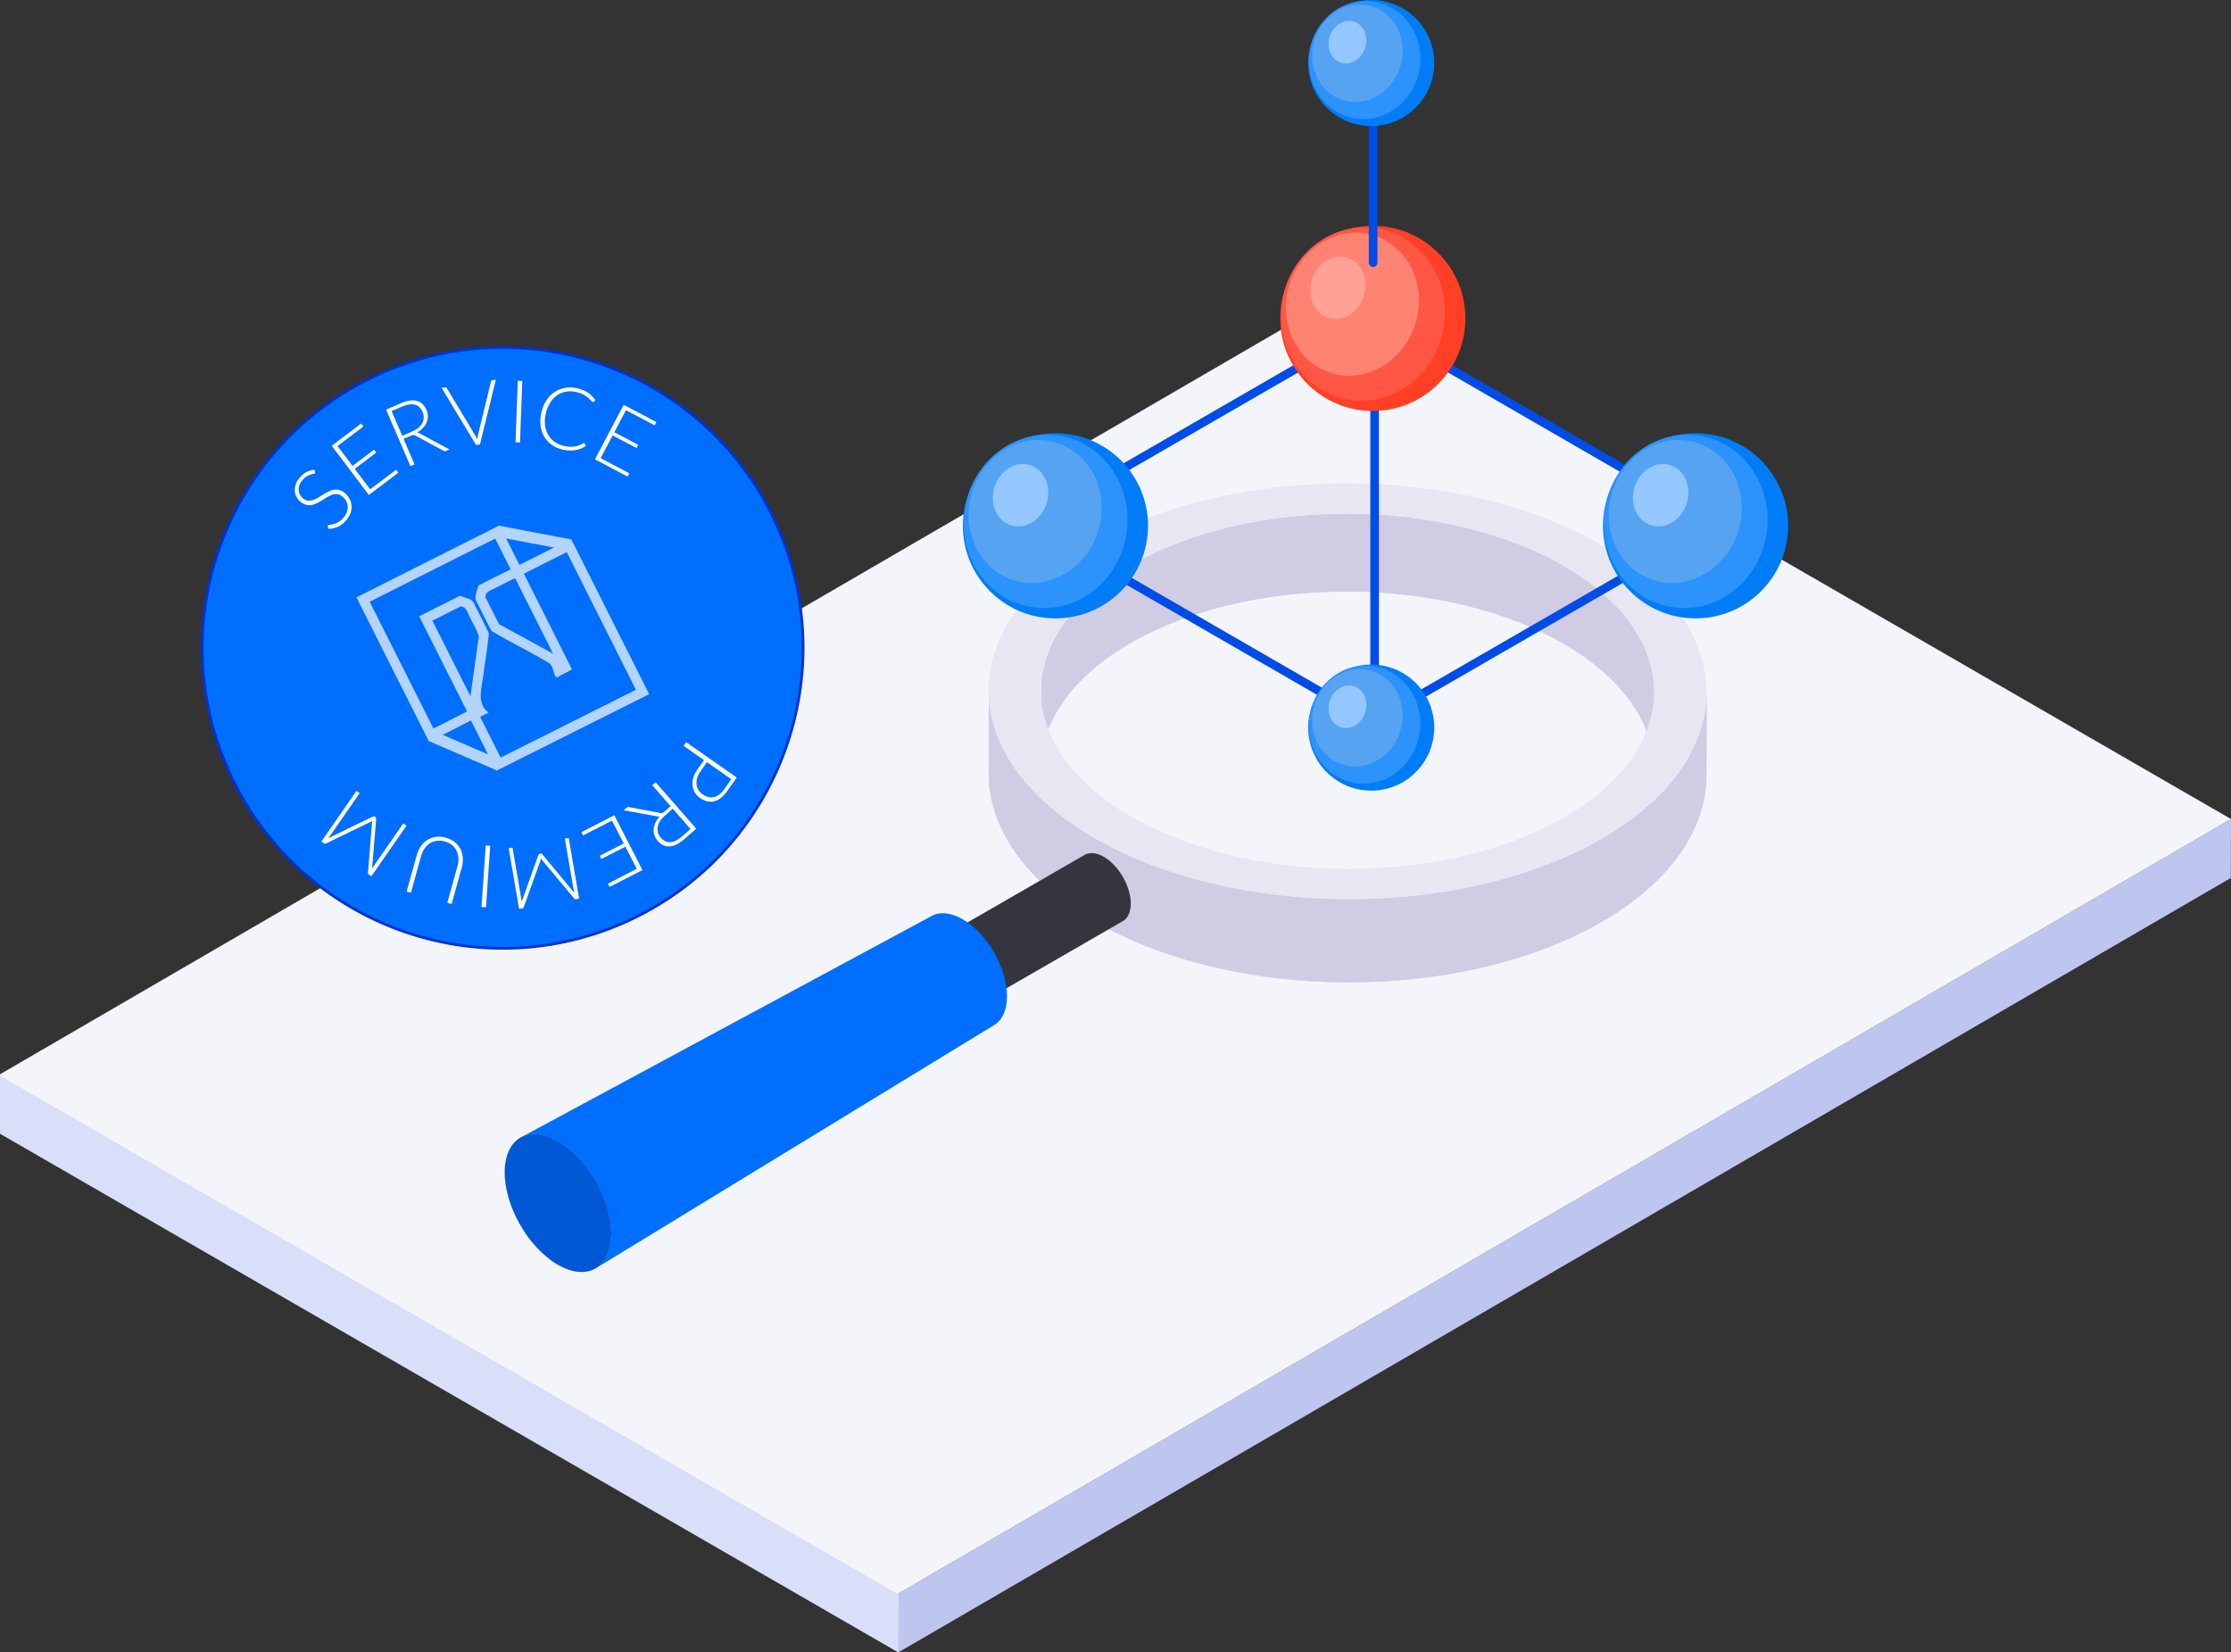 <svg xmlns:inkscape="http://www.inkscape.org/namespaces/inkscape" xmlns:sodipodi="http://sodipodi.sourceforge.net/DTD/sodipodi-0.dtd" xmlns="http://www.w3.org/2000/svg" xmlns:svg="http://www.w3.org/2000/svg" width="104.954mm" height="77.726mm" viewBox="0 0 104.954 77.726" id="svg1" sodipodi:docname="loupe-premium.svg" inkscape:version="1.3.2 (1:1.3.2+202311252150+091e20ef0f)"><rect x="0" y="0" width="104.954" height="77.726" fill="#333333" stroke="none"/><defs id="defs1"><clipPath id="clipPath12694"><path d="M 0,4710.928 H 1366 V 0 H 0 Z" transform="translate(-430.644,-2311.596)" id="path12694"></path></clipPath><clipPath id="clipPath12696"><path d="M 0,4710.928 H 1366 V 0 H 0 Z" transform="translate(-252.946,-2208.329)" id="path12696"></path></clipPath><clipPath id="clipPath12698"><path d="M 0,4710.928 H 1366 V 0 H 0 Z" transform="translate(-430.644,-2311.596)" id="path12698"></path></clipPath><clipPath id="clipPath12700"><path d="M 0,4710.928 H 1366 V 0 H 0 Z" transform="translate(-271.99,-2328.763)" id="path12700"></path></clipPath><clipPath id="clipPath12702"><path d="m 284.152,2345.532 c -8.081,-4.6 -12.141,-10.678 -12.162,-16.77 v 0 l -0.049,-10.351 c 0.022,6.094 4.082,12.171 12.164,16.77 v 0 c 16.067,9.141 41.925,8.978 57.764,-0.361 v 0 c 7.873,-4.641 11.791,-10.673 11.77,-16.689 v 0 l 0.048,10.35 c 0.02,6.017 -3.898,12.049 -11.769,16.69 v 0 c -8.033,4.736 -18.641,7.112 -29.242,7.112 v 0 c -10.305,0 -20.603,-2.245 -28.524,-6.751" transform="translate(-271.99,-2328.763)" id="path12702"></path></clipPath><clipPath id="clipPath12704"><path d="M 0,4710.928 H 1366 V 0 H 0 Z" transform="translate(-265.019,-2328.787)" id="path12704"></path></clipPath><clipPath id="clipPath12706"><path d="m 264.988,2317.708 c -0.024,-7.043 4.561,-14.105 13.772,-19.535 v 0 c 18.545,-10.934 48.821,-11.129 67.624,-0.429 v 0 c 9.463,5.383 14.216,12.499 14.241,19.635 v 0 l 0.031,11.078 c -0.025,-7.135 -4.779,-14.251 -14.24,-19.635 v 0 c -18.804,-10.7 -49.08,-10.505 -67.626,0.43 v 0 c -9.211,5.43 -13.796,12.492 -13.772,19.535 v 0 z" transform="translate(-265.019,-2328.787)" id="path12706"></path></clipPath><clipPath id="clipPath12708"><path d="M 0,4710.928 H 1366 V 0 H 0 Z" transform="translate(-277.773,-2306.816)" id="path12708"></path></clipPath><clipPath id="clipPath12710"><path d="M 0,4710.928 H 1366 V 0 H 0 Z" transform="translate(-341.519,-2311.709)" id="path12710"></path></clipPath><clipPath id="clipPath12712"><path d="M 0,4710.928 H 1366 V 0 H 0 Z" transform="translate(-252.557,-2290.534)" id="path12712"></path></clipPath><clipPath id="clipPath12714"><path d="M 0,4710.928 H 1366 V 0 H 0 Z" transform="translate(-257.332,-2298.649)" id="path12714"></path></clipPath><clipPath id="clipPath12716"><path d="M 0,4710.928 H 1366 V 0 H 0 Z" transform="translate(-207.623,-2268.596)" id="path12716"></path></clipPath><clipPath id="clipPath12718"><path d="M 0,4710.928 H 1366 V 0 H 0 Z" id="path12718"></path></clipPath><clipPath id="clipPath12720"><path d="M 0,4710.928 H 1366 V 0 H 0 Z" transform="translate(-271.435,-2351.044)" id="path12720"></path></clipPath><clipPath id="clipPath12722"><path d="M 0,4710.928 H 1366 V 0 H 0 Z" transform="translate(-328.546,-2378.351)" id="path12722"></path></clipPath><clipPath id="clipPath12724"><path d="M 0,4710.928 H 1366 V 0 H 0 Z" transform="translate(-325.639,-2377.093)" id="path12724"></path></clipPath><clipPath id="clipPath12726"><path d="M 0,4710.928 H 1366 V 0 H 0 Z" transform="translate(-321.872,-2377.586)" id="path12726"></path></clipPath><clipPath id="clipPath12728"><path d="M 0,4710.928 H 1366 V 0 H 0 Z" transform="translate(-315.018,-2381.328)" id="path12728"></path></clipPath><clipPath id="clipPath12730"><path d="M 0,4710.928 H 1366 V 0 H 0 Z" transform="translate(-286.227,-2350.699)" id="path12730"></path></clipPath><clipPath id="clipPath12732"><path d="M 0,4710.928 H 1366 V 0 H 0 Z" transform="translate(-283.32,-2349.441)" id="path12732"></path></clipPath><clipPath id="clipPath12734"><path d="M 0,4710.928 H 1366 V 0 H 0 Z" transform="translate(-279.552,-2349.934)" id="path12734"></path></clipPath><clipPath id="clipPath12736"><path d="M 0,4710.928 H 1366 V 0 H 0 Z" transform="translate(-272.699,-2353.676)" id="path12736"></path></clipPath><clipPath id="clipPath12738"><path d="M 0,4710.928 H 1366 V 0 H 0 Z" transform="translate(-371.587,-2350.699)" id="path12738"></path></clipPath><clipPath id="clipPath12740"><path d="M 0,4710.928 H 1366 V 0 H 0 Z" transform="translate(-368.68,-2349.441)" id="path12740"></path></clipPath><clipPath id="clipPath12742"><path d="M 0,4710.928 H 1366 V 0 H 0 Z" transform="translate(-364.912,-2349.934)" id="path12742"></path></clipPath><clipPath id="clipPath12744"><path d="M 0,4710.928 H 1366 V 0 H 0 Z" transform="translate(-358.059,-2353.676)" id="path12744"></path></clipPath><clipPath id="clipPath12746"><path d="M 0,4710.928 H 1366 V 0 H 0 Z" transform="translate(-316.248,-2385.213)" id="path12746"></path></clipPath><clipPath id="clipPath12748"><path d="M 0,4710.928 H 1366 V 0 H 0 Z" transform="translate(-324.4,-2412.409)" id="path12748"></path></clipPath><clipPath id="clipPath12750"><path d="M 0,4710.928 H 1366 V 0 H 0 Z" transform="translate(-322.42,-2411.553)" id="path12750"></path></clipPath><clipPath id="clipPath12752"><path d="M 0,4710.928 H 1366 V 0 H 0 Z" transform="translate(-319.854,-2411.888)" id="path12752"></path></clipPath><clipPath id="clipPath12754"><path d="M 0,4710.928 H 1366 V 0 H 0 Z" transform="translate(-315.187,-2414.436)" id="path12754"></path></clipPath><clipPath id="clipPath12756"><path d="M 0,4710.928 H 1366 V 0 H 0 Z" transform="translate(-324.4,-2323.793)" id="path12756"></path></clipPath><clipPath id="clipPath12758"><path d="M 0,4710.928 H 1366 V 0 H 0 Z" transform="translate(-322.42,-2322.937)" id="path12758"></path></clipPath><clipPath id="clipPath12760"><path d="M 0,4710.928 H 1366 V 0 H 0 Z" transform="translate(-319.854,-2323.272)" id="path12760"></path></clipPath><clipPath id="clipPath12762"><path d="M 0,4710.928 H 1366 V 0 H 0 Z" transform="translate(-315.187,-2325.82)" id="path12762"></path></clipPath><clipPath id="clipPath18"><path transform="translate(-193.68,-340.87)" d="M 0,595.276 H 841.89 V 0 H 0 Z" id="path1"></path></clipPath><clipPath id="clipPath20"><path transform="translate(-193.68,-309.39)" d="M 0,595.276 H 841.89 V 0 H 0 Z" id="path2"></path></clipPath><clipPath id="clipPath22"><path transform="translate(-191.08,-337.45)" d="M 0,595.276 H 841.89 V 0 H 0 Z" id="path3"></path></clipPath><clipPath id="clipPath24"><path transform="translate(-82.967,-228.57)" d="M 0,595.276 H 841.89 V 0 H 0 Z" id="path4"></path></clipPath><clipPath id="clipPath26"><path transform="translate(-146.05,-308.74)" d="M 0,595.276 H 841.89 V 0 H 0 Z" id="path5"></path></clipPath><clipPath id="clipPath18-3"><path transform="translate(-193.68,-340.87)" d="M 0,595.276 H 841.89 V 0 H 0 Z" id="path1-4"></path></clipPath><clipPath id="clipPath20-2"><path transform="translate(-193.68,-309.39)" d="M 0,595.276 H 841.89 V 0 H 0 Z" id="path2-2"></path></clipPath><clipPath id="clipPath22-4"><path transform="translate(-191.08,-337.45)" d="M 0,595.276 H 841.89 V 0 H 0 Z" id="path3-5"></path></clipPath><clipPath id="clipPath24-1"><path transform="translate(-82.967,-228.57)" d="M 0,595.276 H 841.89 V 0 H 0 Z" id="path4-7"></path></clipPath><clipPath id="clipPath26-5"><path transform="translate(-146.05,-308.74)" d="M 0,595.276 H 841.89 V 0 H 0 Z" id="path5-7"></path></clipPath><clipPath id="clipPath18-4"><path transform="translate(-193.68,-340.87)" d="M 0,595.276 H 841.89 V 0 H 0 Z" id="path1-8"></path></clipPath><clipPath id="clipPath20-96"><path transform="translate(-193.68,-309.39)" d="M 0,595.276 H 841.89 V 0 H 0 Z" id="path2-7"></path></clipPath><clipPath id="clipPath22-7"><path transform="translate(-191.08,-337.45)" d="M 0,595.276 H 841.89 V 0 H 0 Z" id="path3-3"></path></clipPath><clipPath id="clipPath24-7"><path transform="translate(-82.967,-228.57)" d="M 0,595.276 H 841.89 V 0 H 0 Z" id="path4-1"></path></clipPath><clipPath id="clipPath26-2"><path transform="translate(-146.05,-308.74)" d="M 0,595.276 H 841.89 V 0 H 0 Z" id="path5-2"></path></clipPath></defs><g id="layer2" transform="translate(-54.895,-58.687)"><path id="path12693" d="m 0,0 -0.022,-7.846 -177.699,-103.267 0.023,7.846 z" style="fill:#bec6f0;stroke:none" transform="matrix(0.353,0,0,-0.353,159.849,97.214)" clip-path="url(#clipPath12694)"></path><path id="path12695" d="m 0,0 -0.022,-7.845 -119.787,69.158 0.022,7.846 z" style="fill:#d9dff8;stroke:none" transform="matrix(0.353,0,0,-0.353,97.161,133.645)" clip-path="url(#clipPath12696)"></path><path id="path12697" d="m 0,0 -177.698,-103.267 -119.787,69.159 177.698,103.267 z" style="fill:#f4f4fb;stroke:none" transform="matrix(0.353,0,0,-0.353,159.849,97.214)" clip-path="url(#clipPath12698)"></path><path id="path12699" d="M 0,0 -0.048,-10.351 C -0.027,-4.257 4.033,1.819 12.116,6.418 28.182,15.56 54.04,15.397 69.88,6.058 77.753,1.417 81.67,-4.615 81.649,-10.631 l 0.048,10.349 C 81.718,5.735 77.8,11.767 69.928,16.408 54.087,25.748 28.231,25.911 12.163,16.769 4.082,12.17 0.021,6.093 0,0" style="fill:#d0cce4;stroke:none" transform="matrix(0.353,0,0,-0.353,103.879,91.158)" clip-path="url(#clipPath12700)"></path><path id="path12701" d="M 0,0 -0.048,-10.351 C -0.027,-4.257 4.033,1.819 12.116,6.418 28.182,15.56 54.04,15.397 69.88,6.058 77.753,1.417 81.67,-4.615 81.649,-10.631 l 0.048,10.349 C 81.718,5.735 77.8,11.767 69.928,16.408 54.087,25.748 28.231,25.911 12.163,16.769 4.082,12.17 0.021,6.093 0,0" style="fill:#d0cce4;stroke:none" transform="matrix(0.353,0,0,-0.353,103.879,91.158)" clip-path="url(#clipPath12702)"></path><path id="path12703" d="m 0,0 -0.03,-11.079 c -0.025,-7.043 4.56,-14.104 13.771,-19.535 18.546,-10.934 48.821,-11.128 67.625,-0.429 9.462,5.383 14.216,12.499 14.24,19.635 L 95.637,-0.33 C 95.613,-7.465 90.858,-14.581 81.397,-19.965 62.593,-30.664 32.318,-30.469 13.772,-19.535 4.561,-14.104 -0.024,-7.043 0,0" style="fill:#d0cce4;stroke:none" transform="matrix(0.353,0,0,-0.353,101.42,91.15)" clip-path="url(#clipPath12704)"></path><path id="path12705" d="m 0,0 -0.03,-11.079 c -0.025,-7.043 4.56,-14.104 13.771,-19.535 18.546,-10.934 48.821,-11.128 67.625,-0.429 9.462,5.383 14.216,12.499 14.24,19.635 L 95.637,-0.33 C 95.613,-7.465 90.858,-14.581 81.397,-19.965 62.593,-30.664 32.318,-30.469 13.772,-19.535 4.561,-14.104 -0.024,-7.043 0,0" style="fill:#d0cce4;stroke:none" transform="matrix(0.353,0,0,-0.353,101.42,91.15)" clip-path="url(#clipPath12706)"></path><path id="path12707" d="M 0,0 C 0.659,0.379 1.57,0.323 2.573,-0.261 4.564,-1.42 6.168,-4.22 6.154,-6.514 6.146,-7.654 5.741,-8.454 5.091,-8.829 L -22.698,-24.85 c 0.65,0.376 1.055,1.177 1.062,2.316 0.015,2.293 -1.588,5.093 -3.58,6.253 -1.004,0.583 -1.914,0.641 -2.573,0.26 z" style="fill:#353540;stroke:none" transform="matrix(0.353,0,0,-0.353,105.919,98.901)" clip-path="url(#clipPath12708)"></path><path id="path12709" d="m 0,0 c 16.068,9.142 16.246,24.119 0.399,33.462 -15.841,9.339 -41.697,9.503 -57.765,0.361 C -73.426,24.684 -73.605,9.708 -57.764,0.368 -41.918,-8.975 -16.06,-9.138 0,0 M 5.363,36.287 C 23.909,25.353 23.7,7.812 4.897,-2.887 c -18.804,-10.699 -49.079,-10.504 -67.625,0.43 -18.54,10.931 -18.338,28.467 0.466,39.166 18.804,10.699 49.086,10.508 67.625,-0.422" style="fill:#e7e6f2;stroke:none" transform="matrix(0.353,0,0,-0.353,128.407,97.175)" clip-path="url(#clipPath12710)"></path><path id="path12711" d="m 0,0 c 1.992,-1.159 3.595,-3.959 3.58,-6.252 -0.014,-2.295 -1.642,-3.215 -3.633,-2.056 -1.993,1.16 -3.596,3.96 -3.582,6.255 C -3.621,0.24 -1.993,1.16 0,0" style="fill:#006eff;stroke:none" transform="matrix(0.353,0,0,-0.353,97.024,104.645)" clip-path="url(#clipPath12712)"></path><path id="path12713" d="m 0,0 c 1.085,0.621 2.581,0.523 4.227,-0.442 3.27,-1.914 5.892,-6.523 5.858,-10.296 -0.017,-1.874 -0.686,-3.188 -1.757,-3.8 l -53.116,-32.431 c 1.284,0.736 2.087,2.313 2.109,4.561 0.041,4.526 -3.107,10.057 -7.03,12.355 -1.976,1.157 -3.771,1.275 -5.074,0.529 z" style="fill:#006eff;stroke:none" transform="matrix(0.353,0,0,-0.353,98.708,101.782)" clip-path="url(#clipPath12714)"></path><path id="path12715" d="m 0,0 c 3.923,-2.298 7.071,-7.829 7.03,-12.355 -0.042,-4.526 -3.256,-6.33 -7.18,-4.032 -3.925,2.3 -7.073,7.83 -7.031,12.356 C -7.141,0.496 -3.925,2.3 0,0" style="fill:#0058d4;stroke:none" transform="matrix(0.353,0,0,-0.353,81.172,112.384)" clip-path="url(#clipPath12716)"></path><path id="path12717" d="m 316.823,2323.271 h -1.151 v 45.446 h 1.151 z" style="fill:#004ce7;stroke:none" transform="matrix(0.353,0,0,-0.353,7.927,912.694)" clip-path="url(#clipPath12718)"></path><path id="path12719" d="M 0,0 44.776,-25.852 89.551,0 44.776,25.852 Z M 44.776,-27.181 -2.301,0 44.776,27.181 91.852,0 Z" style="fill:#004ce7;stroke:none" transform="matrix(0.353,0,0,-0.353,103.683,83.298)" clip-path="url(#clipPath12720)"></path><path id="path12721" d="m 0,0 c 0,6.812 -5.522,12.335 -12.335,12.335 -6.813,0 -12.336,-5.523 -12.336,-12.335 0,-6.812 5.523,-12.335 12.336,-12.335 C -5.522,-12.335 0,-6.812 0,0" style="fill:#ff4027;stroke:none" transform="matrix(0.353,0,0,-0.353,123.831,73.665)" clip-path="url(#clipPath12722)"></path><path id="path12723" d="M 0,0 C 1.078,6.3 -2.858,12.229 -8.791,13.244 -14.724,14.26 -20.408,9.976 -21.486,3.676 -22.563,-2.623 -18.627,-8.553 -12.694,-9.568 -6.761,-10.583 -1.078,-6.3 0,0" style="fill:#ff5743;stroke:none" transform="matrix(0.353,0,0,-0.353,122.806,74.108)" clip-path="url(#clipPath12724)"></path><path id="path12725" d="m 0,0 c 1.608,5.052 -0.837,10.341 -5.461,11.813 -4.625,1.473 -9.677,-1.428 -11.286,-6.48 -1.609,-5.052 0.836,-10.341 5.461,-11.813 C -6.662,-7.953 -1.609,-5.052 0,0" style="fill:#ff8372;stroke:none" transform="matrix(0.353,0,0,-0.353,121.476,73.935)" clip-path="url(#clipPath12726)"></path><path id="path12727" d="M 0,0 C 0.706,2.216 -0.275,4.507 -2.19,5.117 -4.105,5.727 -6.23,4.425 -6.936,2.208 -7.641,-0.008 -6.661,-2.299 -4.746,-2.908 -2.83,-3.518 -0.706,-2.216 0,0" style="fill:#ffa195;stroke:none" transform="matrix(0.353,0,0,-0.353,119.059,72.615)" clip-path="url(#clipPath12728)"></path><path id="path12729" d="m 0,0 c 0,6.813 -5.523,12.335 -12.335,12.335 -6.813,0 -12.336,-5.522 -12.336,-12.335 0,-6.812 5.523,-12.335 12.336,-12.335 C -5.523,-12.335 0,-6.812 0,0" style="fill:#007df6;stroke:none" transform="matrix(0.353,0,0,-0.353,108.902,83.42)" clip-path="url(#clipPath12730)"></path><path id="path12731" d="m 0,0 c 1.078,6.3 -2.858,12.229 -8.791,13.244 -5.933,1.016 -11.617,-3.268 -12.695,-9.568 -1.077,-6.3 2.859,-12.229 8.792,-13.244 C -6.761,-10.583 -1.078,-6.299 0,0" style="fill:#2b93fb;stroke:none" transform="matrix(0.353,0,0,-0.353,107.876,83.863)" clip-path="url(#clipPath12732)"></path><path id="path12733" d="m 0,0 c 1.609,5.052 -0.836,10.341 -5.461,11.813 -4.624,1.473 -9.677,-1.429 -11.286,-6.48 -1.609,-5.052 0.836,-10.341 5.461,-11.813 C -6.662,-7.953 -1.609,-5.052 0,0" style="fill:#56a3f2;stroke:none" transform="matrix(0.353,0,0,-0.353,106.547,83.69)" clip-path="url(#clipPath12734)"></path><path id="path12735" d="M 0,0 C 0.706,2.216 -0.275,4.507 -2.19,5.117 -4.105,5.727 -6.23,4.425 -6.936,2.209 -7.642,-0.008 -6.661,-2.299 -4.746,-2.909 -2.83,-3.518 -0.706,-2.216 0,0" style="fill:#94c7ff;stroke:none" transform="matrix(0.353,0,0,-0.353,104.129,82.37)" clip-path="url(#clipPath12736)"></path><path id="path12737" d="m 0,0 c 0,6.813 -5.523,12.335 -12.335,12.335 -6.813,0 -12.336,-5.522 -12.336,-12.335 0,-6.812 5.523,-12.335 12.336,-12.335 C -5.523,-12.335 0,-6.812 0,0" style="fill:#007df6;stroke:none" transform="matrix(0.353,0,0,-0.353,139.015,83.42)" clip-path="url(#clipPath12738)"></path><path id="path12739" d="m 0,0 c 1.078,6.3 -2.858,12.229 -8.791,13.244 -5.933,1.016 -11.617,-3.268 -12.695,-9.568 -1.077,-6.3 2.859,-12.229 8.792,-13.244 C -6.761,-10.583 -1.078,-6.299 0,0" style="fill:#2b93fb;stroke:none" transform="matrix(0.353,0,0,-0.353,137.989,83.863)" clip-path="url(#clipPath12740)"></path><path id="path12741" d="m 0,0 c 1.608,5.052 -0.836,10.341 -5.461,11.813 -4.625,1.473 -9.677,-1.429 -11.286,-6.48 -1.609,-5.052 0.836,-10.341 5.461,-11.813 C -6.662,-7.953 -1.609,-5.052 0,0" style="fill:#56a3f2;stroke:none" transform="matrix(0.353,0,0,-0.353,136.66,83.69)" clip-path="url(#clipPath12742)"></path><path id="path12743" d="M 0,0 C 0.706,2.216 -0.275,4.507 -2.19,5.117 -4.105,5.727 -6.23,4.425 -6.936,2.209 -7.642,-0.008 -6.661,-2.299 -4.746,-2.909 -2.831,-3.518 -0.706,-2.216 0,0" style="fill:#94c7ff;stroke:none" transform="matrix(0.353,0,0,-0.353,134.242,82.37)" clip-path="url(#clipPath12744)"></path><path id="path12745" d="m 0,0 c -0.318,0 -0.576,0.259 -0.576,0.576 v 26.905 c 0,0.317 0.258,0.575 0.576,0.575 0.318,0 0.576,-0.258 0.576,-0.575 V 0.576 C 0.576,0.259 0.318,0 0,0" style="fill:#004ce7;stroke:none" transform="matrix(0.353,0,0,-0.353,119.492,71.244)" clip-path="url(#clipPath12746)"></path><path id="path12747" d="m 0,0 c 0,4.639 -3.761,8.4 -8.4,8.4 -4.639,0 -8.4,-3.761 -8.4,-8.4 0,-4.639 3.761,-8.4 8.4,-8.4 4.639,0 8.4,3.761 8.4,8.4" style="fill:#007df6;stroke:none" transform="matrix(0.353,0,0,-0.353,122.368,61.65)" clip-path="url(#clipPath12748)"></path><path id="path12749" d="m 0,0 c 0.734,4.29 -1.946,8.327 -5.987,9.019 -4.04,0.691 -7.91,-2.226 -8.644,-6.516 -0.734,-4.289 1.947,-8.327 5.987,-9.019 C -4.604,-7.207 -0.734,-4.29 0,0" style="fill:#2b93fb;stroke:none" transform="matrix(0.353,0,0,-0.353,121.67,61.952)" clip-path="url(#clipPath12750)"></path><path id="path12751" d="m 0,0 c 1.096,3.44 -0.569,7.041 -3.718,8.044 -3.149,1.003 -6.59,-0.973 -7.686,-4.413 -1.095,-3.44 0.57,-7.041 3.719,-8.044 C -4.536,-5.416 -1.095,-3.44 0,0" style="fill:#56a3f2;stroke:none" transform="matrix(0.353,0,0,-0.353,120.765,61.834)" clip-path="url(#clipPath12752)"></path><path id="path12753" d="M 0,0 C 0.481,1.509 -0.187,3.069 -1.491,3.484 -2.796,3.9 -4.242,3.013 -4.723,1.504 -5.203,-0.005 -4.536,-1.565 -3.232,-1.98 -1.927,-2.396 -0.481,-1.509 0,0" style="fill:#94c7ff;stroke:none" transform="matrix(0.353,0,0,-0.353,119.118,60.935)" clip-path="url(#clipPath12754)"></path><path id="path12755" d="m 0,0 c 0,4.639 -3.761,8.4 -8.4,8.4 -4.639,0 -8.4,-3.761 -8.4,-8.4 0,-4.639 3.761,-8.4 8.4,-8.4 4.639,0 8.4,3.761 8.4,8.4" style="fill:#007df6;stroke:none" transform="matrix(0.353,0,0,-0.353,122.368,92.912)" clip-path="url(#clipPath12756)"></path><path id="path12757" d="m 0,0 c 0.734,4.29 -1.946,8.328 -5.987,9.019 -4.04,0.691 -7.91,-2.226 -8.644,-6.516 -0.734,-4.289 1.947,-8.327 5.987,-9.019 C -4.604,-7.207 -0.734,-4.29 0,0" style="fill:#2b93fb;stroke:none" transform="matrix(0.353,0,0,-0.353,121.67,93.214)" clip-path="url(#clipPath12758)"></path><path id="path12759" d="m 0,0 c 1.096,3.44 -0.569,7.041 -3.718,8.044 -3.149,1.003 -6.59,-0.973 -7.686,-4.413 -1.095,-3.439 0.57,-7.041 3.719,-8.044 C -4.536,-5.416 -1.095,-3.44 0,0" style="fill:#56a3f2;stroke:none" transform="matrix(0.353,0,0,-0.353,120.765,93.095)" clip-path="url(#clipPath12760)"></path><path id="path12761" d="M 0,0 C 0.481,1.509 -0.187,3.069 -1.491,3.485 -2.796,3.9 -4.242,3.013 -4.723,1.504 -5.203,-0.005 -4.536,-1.565 -3.232,-1.98 -1.927,-2.396 -0.481,-1.509 0,0" style="fill:#94c7ff;stroke:none" transform="matrix(0.353,0,0,-0.353,119.118,92.197)" clip-path="url(#clipPath12762)"></path></g><g inkscape:groupmode="layer" id="layer7" inkscape:label="Layer 1"><g inkscape:label="Service Premium" inkscape:groupmode="layer" id="layer1-5" transform="matrix(0.495,-0.249,0.249,0.495,-31.341,1.217)" style="stroke:none"><circle style="fill:#006eff;fill-opacity:1;stroke:#0033d1;stroke-width:0.233;stroke-dasharray:none;stroke-dashoffset:0;stroke-opacity:1" id="path1-0-2-5-1" cy="-69.777" cx="88.134" r="25.5" transform="rotate(93.089)"></circle><path d="m 57.418,71.265 q -0.006,0.071 -0.063,0.096 -0.044,0.019 -0.142,-0.011 -0.096,-0.035 -0.247,-0.058 -0.153,-0.027 -0.36,-0.013 -0.204,0.012 -0.466,0.125 -0.261,0.113 -0.429,0.275 -0.164,0.16 -0.244,0.348 -0.076,0.186 -0.074,0.387 0.006,0.199 0.086,0.386 0.106,0.244 0.277,0.36 0.174,0.114 0.392,0.152 0.218,0.038 0.466,0.024 0.25,-0.019 0.509,-0.043 0.26,-0.024 0.513,-0.025 0.255,-0.006 0.484,0.056 0.228,0.062 0.417,0.218 0.19,0.151 0.318,0.446 0.131,0.302 0.142,0.616 0.013,0.309 -0.099,0.591 -0.112,0.282 -0.347,0.521 -0.237,0.235 -0.603,0.394 -0.475,0.206 -0.89,0.188 -0.416,-0.021 -0.8,-0.201 l 0.03,-0.19 q 0.019,-0.069 0.073,-0.092 0.031,-0.013 0.096,0.007 0.065,0.02 0.159,0.052 0.093,0.028 0.219,0.058 0.124,0.027 0.276,0.033 0.151,0.003 0.331,-0.027 0.181,-0.03 0.388,-0.119 0.285,-0.123 0.472,-0.305 0.186,-0.185 0.274,-0.401 0.091,-0.217 0.085,-0.456 -0.008,-0.242 -0.11,-0.476 -0.11,-0.255 -0.286,-0.372 -0.174,-0.122 -0.391,-0.157 -0.218,-0.038 -0.468,-0.019 -0.246,0.018 -0.504,0.045 -0.258,0.027 -0.514,0.033 -0.252,0.004 -0.48,-0.058 -0.23,-0.066 -0.423,-0.224 -0.191,-0.163 -0.325,-0.472 -0.104,-0.241 -0.11,-0.505 -0.005,-0.264 0.098,-0.51 0.102,-0.249 0.315,-0.463 0.216,-0.218 0.548,-0.362 0.373,-0.162 0.72,-0.171 0.35,-0.011 0.7,0.128 z m 5.336,-1.91 0.056,0.309 -2.71,0.494 0.38,2.081 2.256,-0.411 0.055,0.302 -2.256,0.411 0.392,2.146 2.718,-0.496 0.049,0.311 -3.085,0.563 -0.939,-5.148 z m 2.628,2.778 -0.141,2.362 -0.38,-0.023 0.313,-5.223 1.336,0.08 q 0.901,0.054 1.326,0.431 0.43,0.374 0.389,1.049 -0.018,0.299 -0.14,0.54 -0.118,0.241 -0.325,0.418 -0.203,0.173 -0.487,0.278 -0.28,0.102 -0.622,0.118 0.085,0.061 0.15,0.157 l 1.662,2.367 -0.325,-0.019 q -0.063,-0.004 -0.106,-0.025 -0.039,-0.025 -0.073,-0.082 l -1.549,-2.219 q -0.027,-0.042 -0.059,-0.074 -0.028,-0.031 -0.067,-0.048 -0.036,-0.021 -0.091,-0.031 -0.051,-0.01 -0.129,-0.015 z m 0.017,-0.281 0.904,0.054 q 0.347,0.021 0.625,-0.044 0.282,-0.068 0.479,-0.212 0.201,-0.144 0.314,-0.355 0.113,-0.212 0.129,-0.485 0.033,-0.557 -0.316,-0.849 -0.346,-0.291 -1.043,-0.333 l -0.956,-0.057 z m 4.817,-2.132 0.285,0.093 q 0.049,0.016 0.072,0.055 0.024,0.035 0.027,0.083 l 0.348,4.68 q 0.003,0.087 0.002,0.184 -5.57e-4,0.097 -0.009,0.195 0.051,-0.085 0.104,-0.164 0.057,-0.079 0.114,-0.146 l 3.038,-3.575 q 0.027,-0.034 0.071,-0.051 0.044,-0.017 0.094,-5.9e-4 l 0.281,0.092 -3.676,4.304 -0.32,-0.104 z m 3.86,7.134 -0.334,-0.184 2.522,-4.585 0.334,0.184 z m 4.827,2.492 q 0.028,0.024 0.032,0.06 l 0.012,0.217 q -0.236,0.029 -0.474,0.014 -0.232,-0.016 -0.473,-0.086 -0.235,-0.071 -0.478,-0.206 -0.243,-0.13 -0.493,-0.338 -0.418,-0.348 -0.646,-0.784 -0.224,-0.437 -0.251,-0.912 -0.025,-0.478 0.153,-0.975 0.181,-0.494 0.569,-0.96 0.381,-0.457 0.838,-0.717 0.457,-0.26 0.937,-0.316 0.483,-0.06 0.964,0.091 0.483,0.148 0.915,0.507 0.412,0.343 0.624,0.736 0.212,0.393 0.279,0.844 l -0.195,0.054 q -0.051,0.015 -0.099,-0.025 -0.034,-0.028 -0.059,-0.155 -0.025,-0.126 -0.099,-0.314 -0.072,-0.19 -0.225,-0.423 -0.15,-0.231 -0.434,-0.467 -0.364,-0.303 -0.772,-0.431 -0.405,-0.126 -0.818,-0.075 -0.41,0.053 -0.811,0.287 -0.401,0.233 -0.749,0.651 -0.355,0.426 -0.512,0.863 -0.154,0.439 -0.132,0.852 0.024,0.41 0.213,0.779 0.194,0.368 0.535,0.652 0.216,0.18 0.407,0.291 0.194,0.114 0.384,0.175 0.189,0.062 0.38,0.081 0.191,0.019 0.402,0.008 0.024,4.71e-4 0.043,0.007 0.021,0.003 0.036,0.015 z m 6.297,1.161 -0.256,0.182 -1.599,-2.244 -1.723,1.227 1.33,1.867 -0.25,0.178 -1.33,-1.867 -1.777,1.266 1.603,2.25 -0.26,0.176 -1.82,-2.554 4.261,-3.037 z" id="text5-5" style="font-weight:300;font-size:7.396px;font-family:Lato;-inkscape-font-specification:'Lato, Light';text-align:center;text-anchor:middle;opacity:1;fill:#ffffff;stroke:none;stroke-width:0.229" aria-label="SERVICE"></path><path d="m 75.915,107.96 -1,-1.856 0.335,-0.181 2.482,4.606 -1.192,0.642 q -0.811,0.437 -1.412,0.303 -0.605,-0.132 -0.959,-0.79 -0.163,-0.303 -0.186,-0.618 -0.023,-0.315 0.089,-0.615 0.113,-0.296 0.36,-0.564 0.248,-0.264 0.626,-0.468 z m 0.144,0.267 -0.856,0.461 q -0.303,0.163 -0.498,0.378 -0.195,0.214 -0.281,0.454 -0.089,0.241 -0.068,0.49 0.019,0.254 0.149,0.495 0.286,0.531 0.766,0.642 0.48,0.111 1.128,-0.238 l 0.856,-0.461 z m -4.435,1.957 -0.589,-2.292 0.369,-0.095 1.303,5.068 -1.296,0.333 q -0.874,0.225 -1.395,-0.004 -0.523,-0.224 -0.692,-0.88 -0.075,-0.29 -0.032,-0.557 0.039,-0.266 0.181,-0.497 0.14,-0.227 0.378,-0.414 0.236,-0.183 0.556,-0.303 -0.1,-0.032 -0.191,-0.104 l -2.308,-1.743 0.315,-0.081 q 0.061,-0.016 0.108,-0.009 0.045,0.011 0.095,0.056 l 2.154,1.638 q 0.039,0.032 0.078,0.052 0.036,0.021 0.079,0.025 0.04,0.009 0.096,0.002 0.052,-0.006 0.127,-0.025 z m 0.07,0.272 -0.877,0.226 q -0.337,0.087 -0.581,0.233 -0.247,0.151 -0.391,0.349 -0.148,0.198 -0.19,0.434 -0.042,0.236 0.026,0.501 0.139,0.541 0.561,0.711 0.418,0.171 1.095,-0.003 l 0.928,-0.238 z m -7.777,3.523 -0.003,-0.314 2.755,-0.024 -0.018,-2.115 -2.293,0.02 -0.003,-0.307 2.293,-0.02 -0.019,-2.182 -2.762,0.024 0.005,-0.314 3.136,-0.027 0.045,5.232 z m -4.084,-4.555 q -0.023,-0.115 -0.027,-0.24 -0.037,0.047 -0.079,0.096 -0.042,0.049 -0.085,0.09 l -3.023,2.878 q -0.042,0.037 -0.074,0.039 -0.035,9e-4 -0.085,-0.014 l -0.248,-0.075 1.526,-5.005 0.315,0.096 -1.301,4.266 q -0.013,0.042 -0.028,0.092 -0.019,0.048 -0.037,0.097 l 3.032,-2.895 q 0.078,-0.077 0.17,-0.049 l 0.057,0.017 q 0.092,0.028 0.113,0.135 l 0.956,4.119 q 0.021,-0.106 0.05,-0.201 l 1.301,-4.266 0.318,0.097 -1.526,5.005 -0.251,-0.077 q -0.05,-0.015 -0.075,-0.034 -0.025,-0.019 -0.039,-0.074 l -0.958,-4.096 z m -3.731,-3.315 0.328,0.194 -2.668,4.501 -0.328,-0.194 z m -2.95,-1.869 q -0.279,-0.254 -0.585,-0.357 -0.311,-0.103 -0.621,-0.07 -0.31,0.033 -0.601,0.194 -0.296,0.161 -0.542,0.432 l -2.175,2.395 -0.279,-0.254 2.175,-2.395 q 0.291,-0.32 0.646,-0.508 0.352,-0.185 0.733,-0.219 0.375,-0.034 0.756,0.097 0.378,0.128 0.717,0.437 0.339,0.308 0.506,0.675 0.164,0.364 0.169,0.743 -5.5e-5,0.38 -0.15,0.748 -0.152,0.371 -0.443,0.692 l -2.175,2.395 -0.282,-0.256 2.173,-2.393 q 0.246,-0.271 0.381,-0.579 0.129,-0.307 0.135,-0.616 0.003,-0.312 -0.126,-0.609 -0.132,-0.3 -0.411,-0.554 z m -4.842,-4.142 q 0.064,-0.098 0.149,-0.191 -0.059,0.007 -0.124,0.013 -0.064,0.006 -0.124,0.004 l -4.174,-0.063 q -0.056,-0.003 -0.08,-0.024 -0.026,-0.024 -0.05,-0.069 l -0.124,-0.227 4.595,-2.503 0.157,0.289 -3.916,2.133 q -0.039,0.021 -0.084,0.046 -0.047,0.021 -0.094,0.043 l 4.192,0.058 q 0.109,-5.3e-4 0.155,0.084 l 0.028,0.052 q 0.046,0.084 -0.014,0.176 l -2.203,3.609 q 0.089,-0.061 0.177,-0.109 l 3.916,-2.133 0.159,0.292 -4.595,2.503 -0.126,-0.231 q -0.025,-0.045 -0.029,-0.077 -0.004,-0.031 0.024,-0.08 l 2.185,-3.595 z" id="text6-0" style="font-weight:300;font-size:7.396px;font-family:Lato;-inkscape-font-specification:'Lato, Light';text-align:center;text-anchor:middle;opacity:1;fill:#ffffff;stroke:none;stroke-width:0.229" aria-label="PREMIUM"></path><g transform="matrix(0.338,0,0,0.338,49.332,51.772)" fill="#081f80" id="g10-9" style="opacity:0.7;fill:#ffffff;fill-opacity:1;stroke:none;image-rendering:auto"><path transform="matrix(0.353,0,0,-0.353,59.262,90.488)" d="m 0,0 h -113.99 v -115.07 c 11.143,0.065 22.286,0.129 33.429,0.194 v -40.067 c 40.568,-0.065 81.136,-0.129 121.7,-0.194 v 123.66 H -0.008 V 0.001 Z m -7,-7 v -31.478 h 41.147 v -109.64 c -35.901,0.057 -71.803,0.114 -107.7,0.171 v 40.119 c -11.143,-0.065 -22.286,-0.129 -33.429,-0.194 v 101.02 h 99.986 z" clip-path="url(#clipPath18-4)" id="path6-04" style="fill:#ffffff;fill-opacity:1;stroke:none"></path><path transform="matrix(0.353,0,0,-0.353,59.262,101.59)" d="m 0,0 h -32.562 c -2.645,-3.207 -7.368,-5.943 -6.384,-10.764 0.08,-7.475 -0.159,-14.971 0.119,-22.433 8.255,-12.991 17.83,-25.279 25.971,-38.319 3.679,-4.497 -4.284,-13.895 3.898,-11.878 H 4.5e-4 V 0 Z m -7,-7 v -60.226 c -8.316,12.021 -16.631,24.042 -24.946,36.063 v 21.618 c 1.564,2.857 4.444,2.736 7.332,2.545 h 17.615 z" clip-path="url(#clipPath20-96)" id="path7-0" style="fill:#ffffff;fill-opacity:1;stroke:none"></path><path transform="matrix(0.353,0,0,-0.353,58.347,91.693)" d="M 0,0 C 13.697,-10.503 27.393,-21.006 41.09,-31.509" clip-path="url(#clipPath22-7)" stroke="#081f80" stroke-miterlimit="10" stroke-width="8" id="path8-1" style="fill:none;fill-opacity:1;stroke:#ffffff;stroke-opacity:1"></path><path transform="matrix(0.353,0,0,-0.353,20.206,130.1)" d="M 0,0 C 11.151,-13.306 22.302,-26.613 33.453,-39.919" clip-path="url(#clipPath24-7)" stroke="#081f80" stroke-miterlimit="10" stroke-width="8" id="path9-37" style="fill:none;fill-opacity:1;stroke:#ffffff;stroke-width:8.003;stroke-dasharray:none;stroke-opacity:1"></path><path transform="matrix(0.353,0,0,-0.353,42.461,101.82)" d="m 0,0 h -32.562 v -83.394 h 13.347 c -4.655,8.591 2.163,16.512 6.958,23.097 6.12,9.063 12.673,17.889 18.523,27.101 0.275,8.339 0.042,16.713 0.119,25.066 -0.702,3.419 -4.455,5.43 -6.385,8.131 z m -3.006,-7 c 2.929,-1.751 2.462,-4.868 2.391,-7.81 -0.172,-5.543 0.34,-11.3 -0.25,-16.713 -8.232,-11.901 -16.465,-23.802 -24.697,-35.702 v 60.226 h 22.556 z" clip-path="url(#clipPath26-2)" id="path10-4" style="fill:#ffffff;fill-opacity:1;stroke:none"></path></g></g></g></svg>